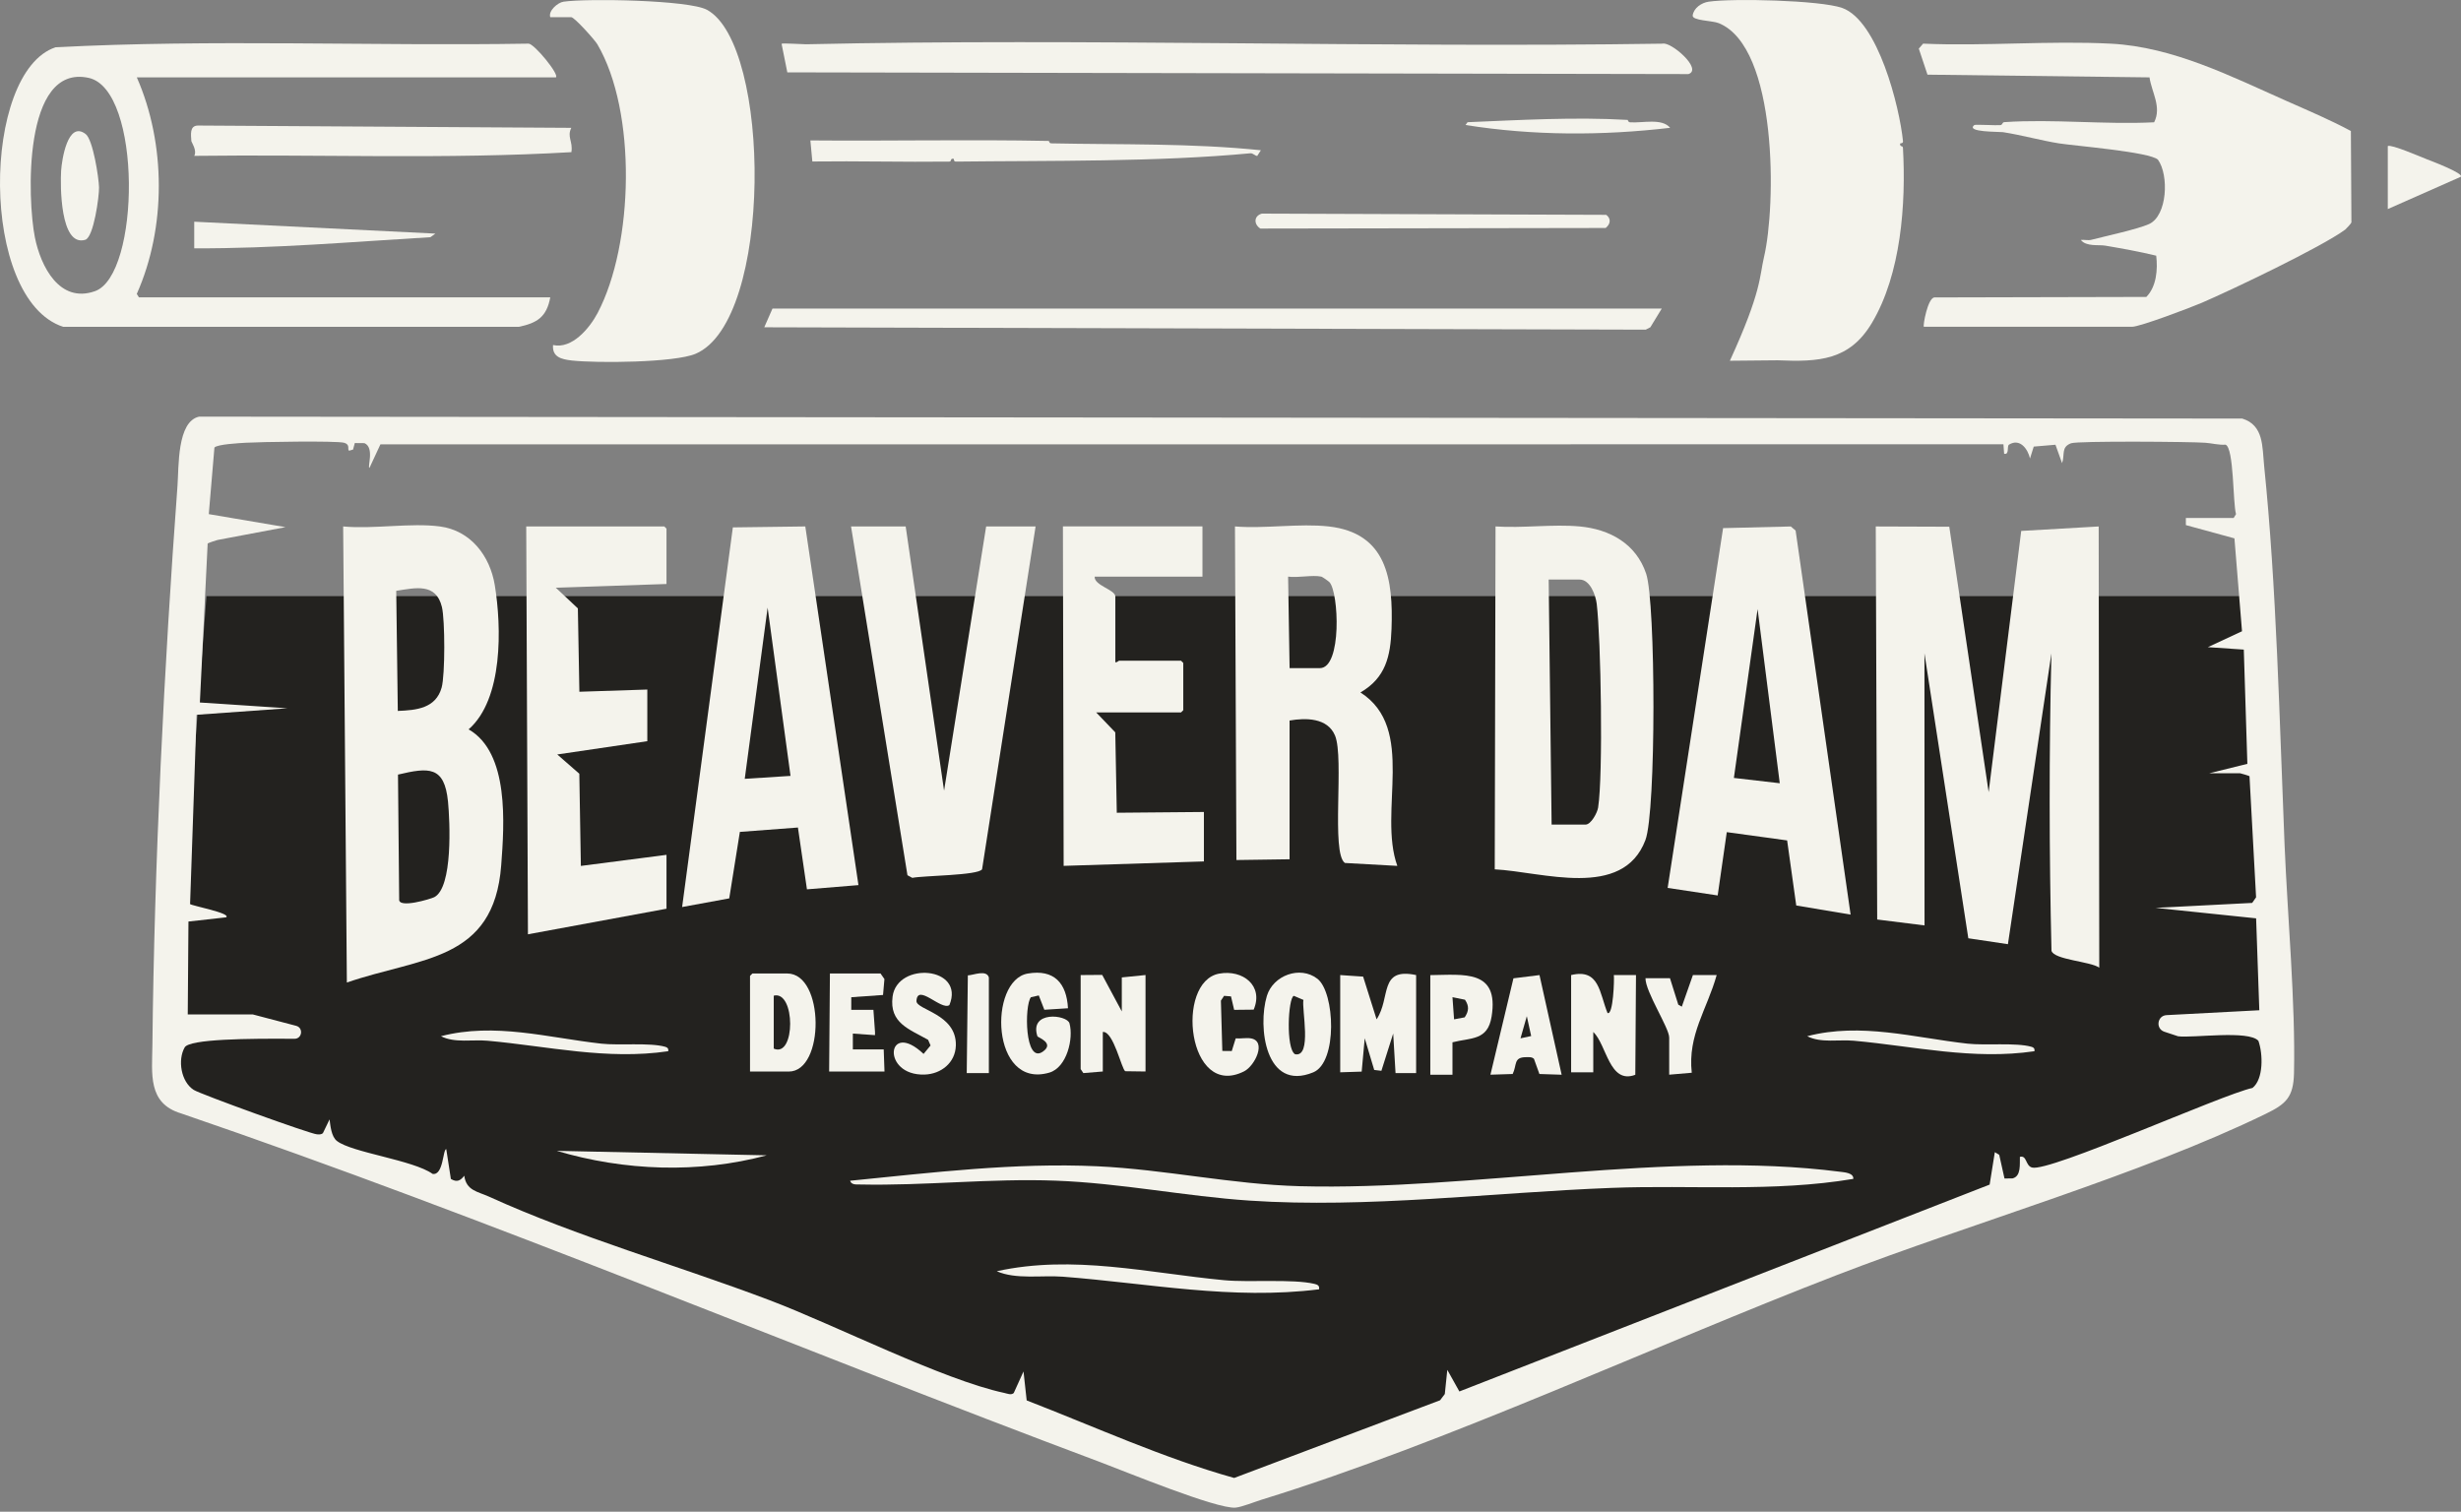 <?xml version="1.0" encoding="utf-8"?>
<svg xmlns="http://www.w3.org/2000/svg" fill="none" height="100%" overflow="visible" preserveAspectRatio="none" style="display: block;" viewBox="0 0 210 129" width="100%">
<rect x="0" y="0" width="210" height="129" fill="#808080" stroke="none"/>
<g clip-path="url(#clip0_0_61)" id="Layer_1">
<path d="M14.348 93.913L17.621 50.87H191.739L194.348 93.261L104.675 127.826L14.348 93.913Z" fill="#23221F" id="Vector 14"/>
<path d="M16.988 35.553L191.334 35.718C193.182 36.285 193.036 38.13 193.199 39.734C194.262 50.073 194.513 61.609 194.944 72.066C195.197 78.188 195.884 85.624 195.75 91.581C195.702 93.651 195.047 94.216 193.331 95.051C182.683 100.237 168.181 104.397 156.804 108.781C141.044 114.856 123.567 123.065 107.685 127.964C107.118 128.139 105.936 128.61 105.431 128.651C103.818 128.783 96.013 125.566 93.945 124.79C67.753 114.985 41.95 104.069 15.459 95.013C12.577 94.153 12.981 91.612 13.005 89.171C13.161 73.81 14.008 56.806 15.145 41.464C15.265 39.858 15.095 35.972 16.985 35.555L16.988 35.553ZM24.35 44.985L18.56 46.079C18.515 46.079 17.749 46.342 17.72 46.376L17.055 59.946L24.527 60.441L16.775 60.994L16.22 77.147C16.361 77.29 19.769 77.931 19.295 78.278L16.081 78.638L16.021 86.564H21.569L25.269 87.536C25.91 87.704 25.786 88.649 25.123 88.644C21.222 88.611 16.172 88.658 15.76 89.376C15.145 90.449 15.442 92.311 16.531 93.005C17.108 93.373 26.487 96.767 27.047 96.796C27.234 96.805 27.404 96.829 27.557 96.69L28.122 95.52C28.193 96.073 28.272 96.992 28.751 97.363C30.022 98.356 35.254 98.986 36.915 100.173C37.846 100.328 37.783 98.064 38.08 98.059L38.473 100.603C39.007 100.922 39.294 100.74 39.617 100.328C39.784 101.606 40.756 101.671 41.761 102.128C49.164 105.507 57.976 108.035 65.683 110.955C71.245 113.061 80.435 117.74 85.712 118.867C85.951 118.917 86.279 119.073 86.504 118.872L87.337 117.031L87.608 119.501C93.469 121.772 99.268 124.424 105.314 126.119L122.885 119.489L123.287 118.956L123.5 116.895L124.53 118.738L169.778 101.085L170.221 98.318L170.596 98.543L171.046 100.565L171.726 100.558C172.485 100.379 172.336 99.328 172.36 98.718C172.97 98.56 172.82 99.471 173.394 99.629C174.883 100.043 189.554 93.414 192.208 92.837C193.158 92.086 193.108 89.936 192.713 88.821C191.906 87.881 187.132 88.596 185.859 88.429L184.686 88.041C183.922 87.787 184.073 86.667 184.877 86.624L192.79 86.208L192.517 78.365L183.934 77.472L192.182 77.048L192.514 76.57L191.952 66.235C191.918 66.202 191.191 65.982 191.136 65.982H188.529L191.77 65.182L191.466 55.432L188.398 55.224L191.313 53.867L190.667 45.94L186.522 44.808V44.202H190.6L190.803 43.87C190.528 42.979 190.636 38.226 189.91 37.944C189.329 37.987 188.769 37.827 188.199 37.783C186.962 37.688 177.3 37.614 176.73 37.824C175.85 38.15 176.216 38.796 175.96 39.523L175.395 37.951L173.542 38.109L173.222 39.124C173.045 38.331 172.372 37.367 171.436 37.939C171.223 38.068 171.491 38.829 171.015 38.722L170.955 37.913L32.461 37.92L31.527 39.928C31.329 39.882 31.98 38.193 31.099 37.815L30.276 37.807L30.125 38.365L29.787 38.458C29.608 38.353 29.919 37.956 29.385 37.788C28.761 37.594 22.057 37.712 20.958 37.781C20.465 37.812 18.529 37.908 18.297 38.193L17.816 43.872L24.35 44.98V44.985Z" fill="#F4F3EC" id="Vector"/>
<path d="M164.165 27.887C164.07 27.789 164.498 25.41 165.068 25.381L183.149 25.338C184.013 24.465 184.135 23.002 183.992 21.818C182.565 21.471 181.091 21.207 179.645 20.961C179.08 20.865 178.018 21.066 177.561 20.475C177.838 20.444 178.185 20.532 178.449 20.465C179.645 20.154 182.419 19.558 183.384 19.118C184.951 18.402 185.085 14.93 184.142 13.63C183.487 12.967 177.049 12.448 175.701 12.235C174.184 11.995 172.566 11.536 170.917 11.277C170.62 11.232 167.693 11.294 168.471 10.672C168.557 10.603 170.342 10.715 170.69 10.679C170.903 10.658 170.828 10.438 171.034 10.423C175.172 10.141 179.643 10.648 183.815 10.435C184.477 9.131 183.597 7.857 183.42 6.603L164.474 6.371L163.734 4.15L164.101 3.724C169.383 3.954 174.878 3.454 180.136 3.727C185.456 4.004 190.413 6.536 195.171 8.642C197.007 9.454 198.9 10.26 200.604 11.179L200.649 18.979C200.635 19.065 200.199 19.532 200.123 19.59C198.086 21.09 190.461 24.728 187.869 25.843C186.955 26.236 182.615 27.885 181.926 27.885H164.165V27.887Z" fill="#F4F3EC" id="Vector_2"/>
<path d="M46.955 1.462C46.77 0.933 47.587 0.215 48.087 0.144C50.066 -0.146 58.773 -0.005 60.324 0.835C65.819 3.805 65.989 27.372 59.357 30.189C57.564 30.951 50.937 30.998 48.802 30.764C47.881 30.661 47.11 30.455 47.192 29.443C48.821 29.807 50.32 27.992 50.997 26.705C54.08 20.851 54.35 9.53 50.975 3.782C50.758 3.408 49.015 1.467 48.745 1.467H46.95L46.955 1.462Z" fill="#F4F3EC" id="Vector_3"/>
<path d="M157.184 0.673C160.259 1.752 162.097 9.162 162.385 12.05C162.409 12.285 162.121 12.182 162.131 12.285C162.155 12.596 162.368 12.374 162.382 12.634C162.65 17.397 162.217 23.39 159.733 27.554C157.816 30.769 155.2 30.893 151.686 30.745L147.613 30.783C150.344 24.821 150.131 23.601 150.523 21.942C151.555 17.591 151.718 4.04 146.668 1.977C146.098 1.745 144.375 1.771 144.439 1.312C144.533 0.673 145.198 0.232 145.799 0.144C147.843 -0.155 155.31 0.017 157.182 0.673H157.184Z" fill="#F4F3EC" id="Vector_4"/>
<path d="M46.955 25.374C46.648 27.045 45.84 27.562 44.269 27.89H5.392C-1.797 25.539 -1.577 6.132 4.739 4.035C18.108 3.332 31.673 3.944 45.114 3.724C45.617 3.762 47.759 6.376 47.433 6.603H11.675C14.164 12.268 14.19 19.424 11.672 25.08L11.854 25.374H46.957H46.955ZM7.568 6.646C1.908 5.409 2.346 17.122 2.977 20.257C3.475 22.73 5.074 25.915 8.101 24.848C11.974 23.483 12.13 7.642 7.568 6.646Z" fill="#F4F3EC" id="Vector_5"/>
<path d="M68.811 3.777C92.792 3.248 117.591 4.093 141.869 3.726C142.58 3.533 145.318 5.904 144.081 6.321L67.183 6.175L66.692 3.736C66.767 3.662 68.521 3.784 68.813 3.779L68.811 3.777Z" fill="#F4F3EC" id="Vector_6"/>
<path d="M141.8 26.331L140.826 27.928L140.431 28.131L65.216 27.928L65.917 26.331H141.8Z" fill="#F4F3EC" id="Vector_7"/>
<path d="M48.75 10.909C48.362 11.691 48.907 12.065 48.757 12.984C38.106 13.608 27.293 13.163 16.576 13.3C16.832 12.833 16.334 12.127 16.33 12.05C16.296 11.493 16.164 10.722 16.892 10.713L48.75 10.909Z" fill="#F4F3EC" id="Vector_8"/>
<path d="M89.496 12.027C89.518 12.027 89.522 12.23 89.704 12.232C95.678 12.357 101.645 12.208 107.592 12.821L107.281 13.305C107.125 13.316 106.91 13.058 106.702 13.079C98.734 13.831 89.539 13.697 81.569 13.79C81.332 13.793 81.445 13.537 81.337 13.539C81.031 13.544 81.246 13.788 80.988 13.79C77.099 13.838 73.205 13.73 69.318 13.781L69.15 11.983C75.931 12.043 82.718 11.892 89.496 12.027Z" fill="#F4F3EC" id="Vector_9"/>
<path d="M107.681 18.228L137.063 18.333C137.504 18.67 137.418 19.13 137.013 19.455L107.547 19.503C106.977 19.137 106.979 18.422 107.678 18.228H107.681Z" fill="#F4F3EC" id="Vector_10"/>
<path d="M16.576 18.919L37.149 19.934L36.73 20.24C30.06 20.638 23.352 21.217 16.574 21.191V18.919H16.576Z" fill="#F4F3EC" id="Vector_11"/>
<path d="M207.061 13.582C207.293 13.671 210.328 14.808 209.971 15.09L203.753 17.84V12.462C204.05 12.297 206.563 13.388 207.061 13.58V13.582Z" fill="#F4F3EC" id="Vector_12"/>
<path d="M138.892 10.232C138.913 10.232 138.911 10.425 139.1 10.437C140.182 10.514 141.8 10.059 142.515 10.906C136.728 11.586 130.807 11.584 125.054 10.667L125.231 10.428C129.666 10.246 134.342 9.968 138.892 10.232Z" fill="#F4F3EC" id="Vector_13"/>
<path d="M166.334 44.947L169.694 67.595L172.473 45.306L179.083 44.925L179.133 82.572C178.379 82.038 175.263 81.902 175.055 81.131C174.859 72.815 174.84 64.249 175.05 55.757L171.338 80.571L167.959 80.066L164.216 55.755L164.223 78.97L160.183 78.465L160.061 44.925L166.336 44.947H166.334Z" fill="#F4F3EC" id="Vector_14"/>
<path d="M37.535 44.923C40.17 45.27 41.814 47.443 42.221 49.937C42.807 53.515 42.944 59.656 39.988 62.239C43.472 64.237 43.032 70.335 42.769 73.834C42.149 82.086 35.874 81.672 29.598 83.843L29.282 44.923C31.853 45.167 35.038 44.595 37.535 44.923ZM33.942 60.666C35.529 60.604 37.19 60.448 37.685 58.675C37.987 57.591 37.977 52.912 37.709 51.799C37.207 49.721 35.462 50.164 33.811 50.416L33.945 60.664L33.942 60.666ZM33.961 66.101L34.062 76.73C33.961 77.563 36.781 76.701 37.053 76.56C38.657 75.742 38.394 70.079 38.229 68.406C37.927 65.35 36.589 65.479 33.961 66.099V66.101Z" fill="#F4F3EC" id="Vector_15"/>
<path d="M134.797 44.923C137.372 45.162 139.61 46.402 140.467 48.953C141.29 51.404 141.328 69.258 140.404 71.69C138.468 76.792 131.59 74.387 127.548 74.184L127.615 44.923C129.929 45.081 132.514 44.712 134.797 44.923ZM132.15 49.456L132.401 70.364H135.3C135.759 70.364 136.3 69.364 136.369 68.913C136.807 66.111 136.611 54.513 136.25 51.528C136.164 50.81 135.694 49.456 134.795 49.456H132.15Z" fill="#F4F3EC" id="Vector_16"/>
<path d="M113.379 44.923C118.34 45.48 118.893 49.437 118.74 53.67C118.654 56.014 118.235 57.847 116.088 59.089C120.901 62.167 117.567 69.258 119.236 73.889L114.762 73.64C113.559 72.803 114.719 64.697 113.92 62.77C113.281 61.236 111.407 61.248 110.04 61.485V73.324L105.505 73.389L105.381 44.923C107.917 45.131 110.895 44.645 113.381 44.923H113.379ZM112.75 49.205C111.996 49.042 110.732 49.324 109.916 49.205L110.043 57.014H112.625C114.528 57.014 114.241 50.535 113.446 49.681C113.357 49.585 112.831 49.221 112.752 49.205H112.75Z" fill="#F4F3EC" id="Vector_17"/>
<path d="M157.914 78.046L153.276 77.269L152.498 71.716L147.348 71.01L146.572 76.412L142.302 75.768L147.034 45.066L152.809 44.925L153.221 45.27L157.914 78.046ZM149.978 51.976L147.955 66.384L151.869 66.836L149.978 51.976Z" fill="#F4F3EC" id="Vector_18"/>
<path d="M68.717 44.923L73.253 75.529L68.858 75.89L68.088 70.615L63.134 70.989L62.227 76.661L58.206 77.4L62.535 45.004L68.717 44.923ZM67.456 66.209L65.503 51.852L63.55 66.46L67.454 66.209H67.456Z" fill="#F4F3EC" id="Vector_19"/>
<path d="M56.873 49.834L47.426 50.15L49.31 51.916L49.439 59.029L55.236 58.84V63.248L47.551 64.381L49.434 66.025L49.566 73.892L56.873 72.946V77.544L45.05 79.727L44.904 44.923H56.684L56.873 45.112V49.834Z" fill="#F4F3EC" id="Vector_20"/>
<path d="M77.283 44.923L80.559 67.468L84.149 44.923H88.369L83.802 74.177C83.491 74.708 78.776 74.715 77.848 74.911L77.434 74.686L72.621 44.925H77.283V44.923Z" fill="#F4F3EC" id="Vector_21"/>
<path d="M102.607 44.923V49.205H93.409C93.352 49.963 95.173 50.32 95.173 50.904V56.509C95.305 56.552 95.444 56.382 95.489 56.382H100.781L100.97 56.571V60.602L100.781 60.791H93.536L95.168 62.495L95.297 69.354L102.731 69.289V73.509L90.762 73.887L90.7 44.918H102.607V44.923Z" fill="#F4F3EC" id="Vector_22"/>
<path d="M158.144 100.599C151.335 101.745 144.384 101.101 137.511 101.367C127.382 101.757 116.701 103.126 106.615 102.451C101.132 102.083 95.652 100.958 90.082 100.75C84.513 100.541 78.929 101.197 73.389 101.077C73.087 101.07 72.656 101.13 72.539 100.757C79.516 100.065 86.588 99.196 93.627 99.522C99.404 99.79 105.112 101.07 110.933 101.223C125.652 101.609 142.463 98.126 156.983 99.986C157.368 100.036 158.184 100.075 158.146 100.599H158.144Z" fill="#F4F3EC" id="Vector_23"/>
<path d="M114.357 83.205L116.317 83.338L117.466 86.983C118.698 85.13 117.637 82.527 120.84 83.205V91.573H119.083L118.883 88.196L117.876 91.375L117.263 91.302L116.454 88.6L116.194 91.444L114.362 91.503V83.202L114.357 83.205Z" fill="#F4F3EC" id="Vector_24"/>
<path d="M134.066 83.205C136.489 82.621 136.481 84.755 137.172 86.442C137.66 86.683 137.761 83.542 137.71 83.205H139.601L139.542 91.715C137.317 92.561 137.108 89.144 135.956 88.062V91.503H134.066V83.202V83.205Z" fill="#F4F3EC" id="Vector_25"/>
<path d="M92.216 83.205L94.051 83.191L95.725 86.308V83.406L97.749 83.202V91.434L96.019 91.41C95.709 91.246 95.01 87.966 94.104 88.06V91.434L92.444 91.57L92.214 91.23V83.199L92.216 83.205Z" fill="#F4F3EC" id="Vector_26"/>
<path d="M64 91.439V83.274L64.204 83.071H67.173C70.368 83.071 70.395 91.439 67.307 91.439H64ZM66.025 84.962V89.482C67.899 90.306 67.886 84.498 66.025 84.962Z" fill="#F4F3EC" id="Vector_27"/>
<path d="M112.418 83.523C113.912 84.686 114.153 90.644 112.062 91.506C107.973 93.193 107.309 87.602 108.104 84.985C108.634 83.237 110.935 82.372 112.418 83.523ZM110.399 84.98C109.914 85.165 109.708 89.498 110.509 89.961C111.99 90.255 111.058 86.075 111.224 85.326L110.402 84.977L110.399 84.98Z" fill="#F4F3EC" id="Vector_28"/>
<path d="M91.135 86.038L89.115 86.166L88.641 84.943L87.967 85.098C87.404 85.818 87.436 90.802 88.974 89.747C90.034 89.021 88.556 88.52 88.526 88.435C87.798 86.215 91.054 86.584 91.26 87.323C91.622 88.617 91.038 91.094 89.541 91.53C84.542 92.987 84.328 83.657 87.699 83.076C89.954 82.688 91.017 83.901 91.132 86.035L91.135 86.038Z" fill="#F4F3EC" id="Vector_29"/>
<path d="M131.367 83.207L133.257 91.71L131.359 91.648L130.895 90.355C130.711 90.175 130.451 90.213 130.218 90.213C129.128 90.213 129.46 90.879 129.077 91.648L127.181 91.707L129.144 83.483L131.367 83.207ZM129.747 88.603L130.657 88.408L130.285 86.715L129.747 88.603Z" fill="#F4F3EC" id="Vector_30"/>
<path d="M75.137 83.071L75.469 83.548L75.351 84.905L72.641 85.095L72.639 86.174H74.529L74.666 88.065V88.18L74.663 88.333L72.775 88.199V89.549H75.408L75.475 91.439H70.751L70.818 83.071H75.137Z" fill="#F4F3EC" id="Vector_31"/>
<path d="M81.01 85.77C80.314 86.247 78.286 83.88 78.203 85.411C78.16 86.185 81.634 86.496 81.564 89.211C81.527 90.684 80.305 91.653 78.897 91.696C75.159 91.811 75.657 86.954 78.809 89.934L79.406 89.214L79.197 88.732C77.598 87.821 75.871 87.31 76.165 85.042C76.559 82.021 82.381 82.471 81.01 85.773V85.77Z" fill="#F4F3EC" id="Vector_32"/>
<path d="M123.941 91.71H122.05V83.21C124.921 83.181 127.931 82.701 127.28 86.748C126.948 88.807 125.537 88.536 123.941 88.943V91.71ZM124.985 86.812C125.341 86.282 125.376 85.85 125.007 85.31L123.941 85.093L124.078 86.983L124.988 86.812H124.985Z" fill="#F4F3EC" id="Vector_33"/>
<path d="M105.311 86.174L105.043 85.026L104.452 84.978L104.181 85.387L104.302 89.68L105.108 89.688L105.445 88.606C105.852 88.644 106.337 88.542 106.728 88.606C108.118 88.834 107.081 90.954 106.165 91.418C101.337 93.863 100.25 83.77 104.036 83.082C106.053 82.715 107.847 84.121 106.977 86.156L105.311 86.174Z" fill="#F4F3EC" id="Vector_34"/>
<path d="M146.486 83.205C145.669 86.134 144.003 88.303 144.36 91.541L142.434 91.707V88.536C142.434 87.714 140.402 84.632 140.41 83.475H142.501L143.211 85.733L143.511 85.901L144.459 83.202H146.483L146.486 83.205Z" fill="#F4F3EC" id="Vector_35"/>
<path d="M112.558 110.021C105.129 110.952 98.016 109.507 90.69 108.944C88.9 108.808 86.684 109.2 85.054 108.478C91.573 107.044 98.002 108.633 104.452 109.243C106.618 109.449 110.313 109.117 112.17 109.559C112.431 109.622 112.608 109.708 112.558 110.019V110.021Z" fill="#F4F3EC" id="Vector_36"/>
<path d="M57.021 89.704C51.784 90.477 46.768 89.276 41.603 88.809C40.342 88.694 38.779 89.022 37.63 88.422C42.225 87.23 46.758 88.551 51.306 89.058C52.833 89.228 55.437 88.953 56.748 89.322C56.932 89.374 57.057 89.444 57.021 89.704Z" fill="#F4F3EC" id="Vector_37"/>
<path d="M173.602 89.704C168.366 90.477 163.349 89.276 158.184 88.809C156.923 88.694 155.36 89.022 154.212 88.422C158.807 87.23 163.34 88.551 167.887 89.058C169.414 89.228 172.018 88.953 173.329 89.322C173.514 89.374 173.638 89.444 173.602 89.704Z" fill="#F4F3EC" id="Vector_38"/>
<path d="M84.384 91.573H82.493L82.587 83.232C83.047 83.221 84.177 82.717 84.381 83.408V91.573H84.384Z" fill="#F4F3EC" id="Vector_39"/>
<path d="M65.429 98.588C59.608 100.156 53.261 99.921 47.503 98.205L65.429 98.588Z" fill="#F4F3EC" id="Vector_40"/>
<path d="M7.314 11.443C7.939 11.926 8.432 15.183 8.451 15.988C8.47 16.727 7.999 20.25 7.276 20.463C5.122 21.1 5.139 15.794 5.217 14.556C5.275 13.673 5.775 10.251 7.314 11.443Z" fill="#F4F3EC" id="Vector_41"/>
</g>
<defs>
<clipPath id="clip0_0_61">
<rect fill="white" height="128.653" width="210"/>
</clipPath>
</defs>
</svg>